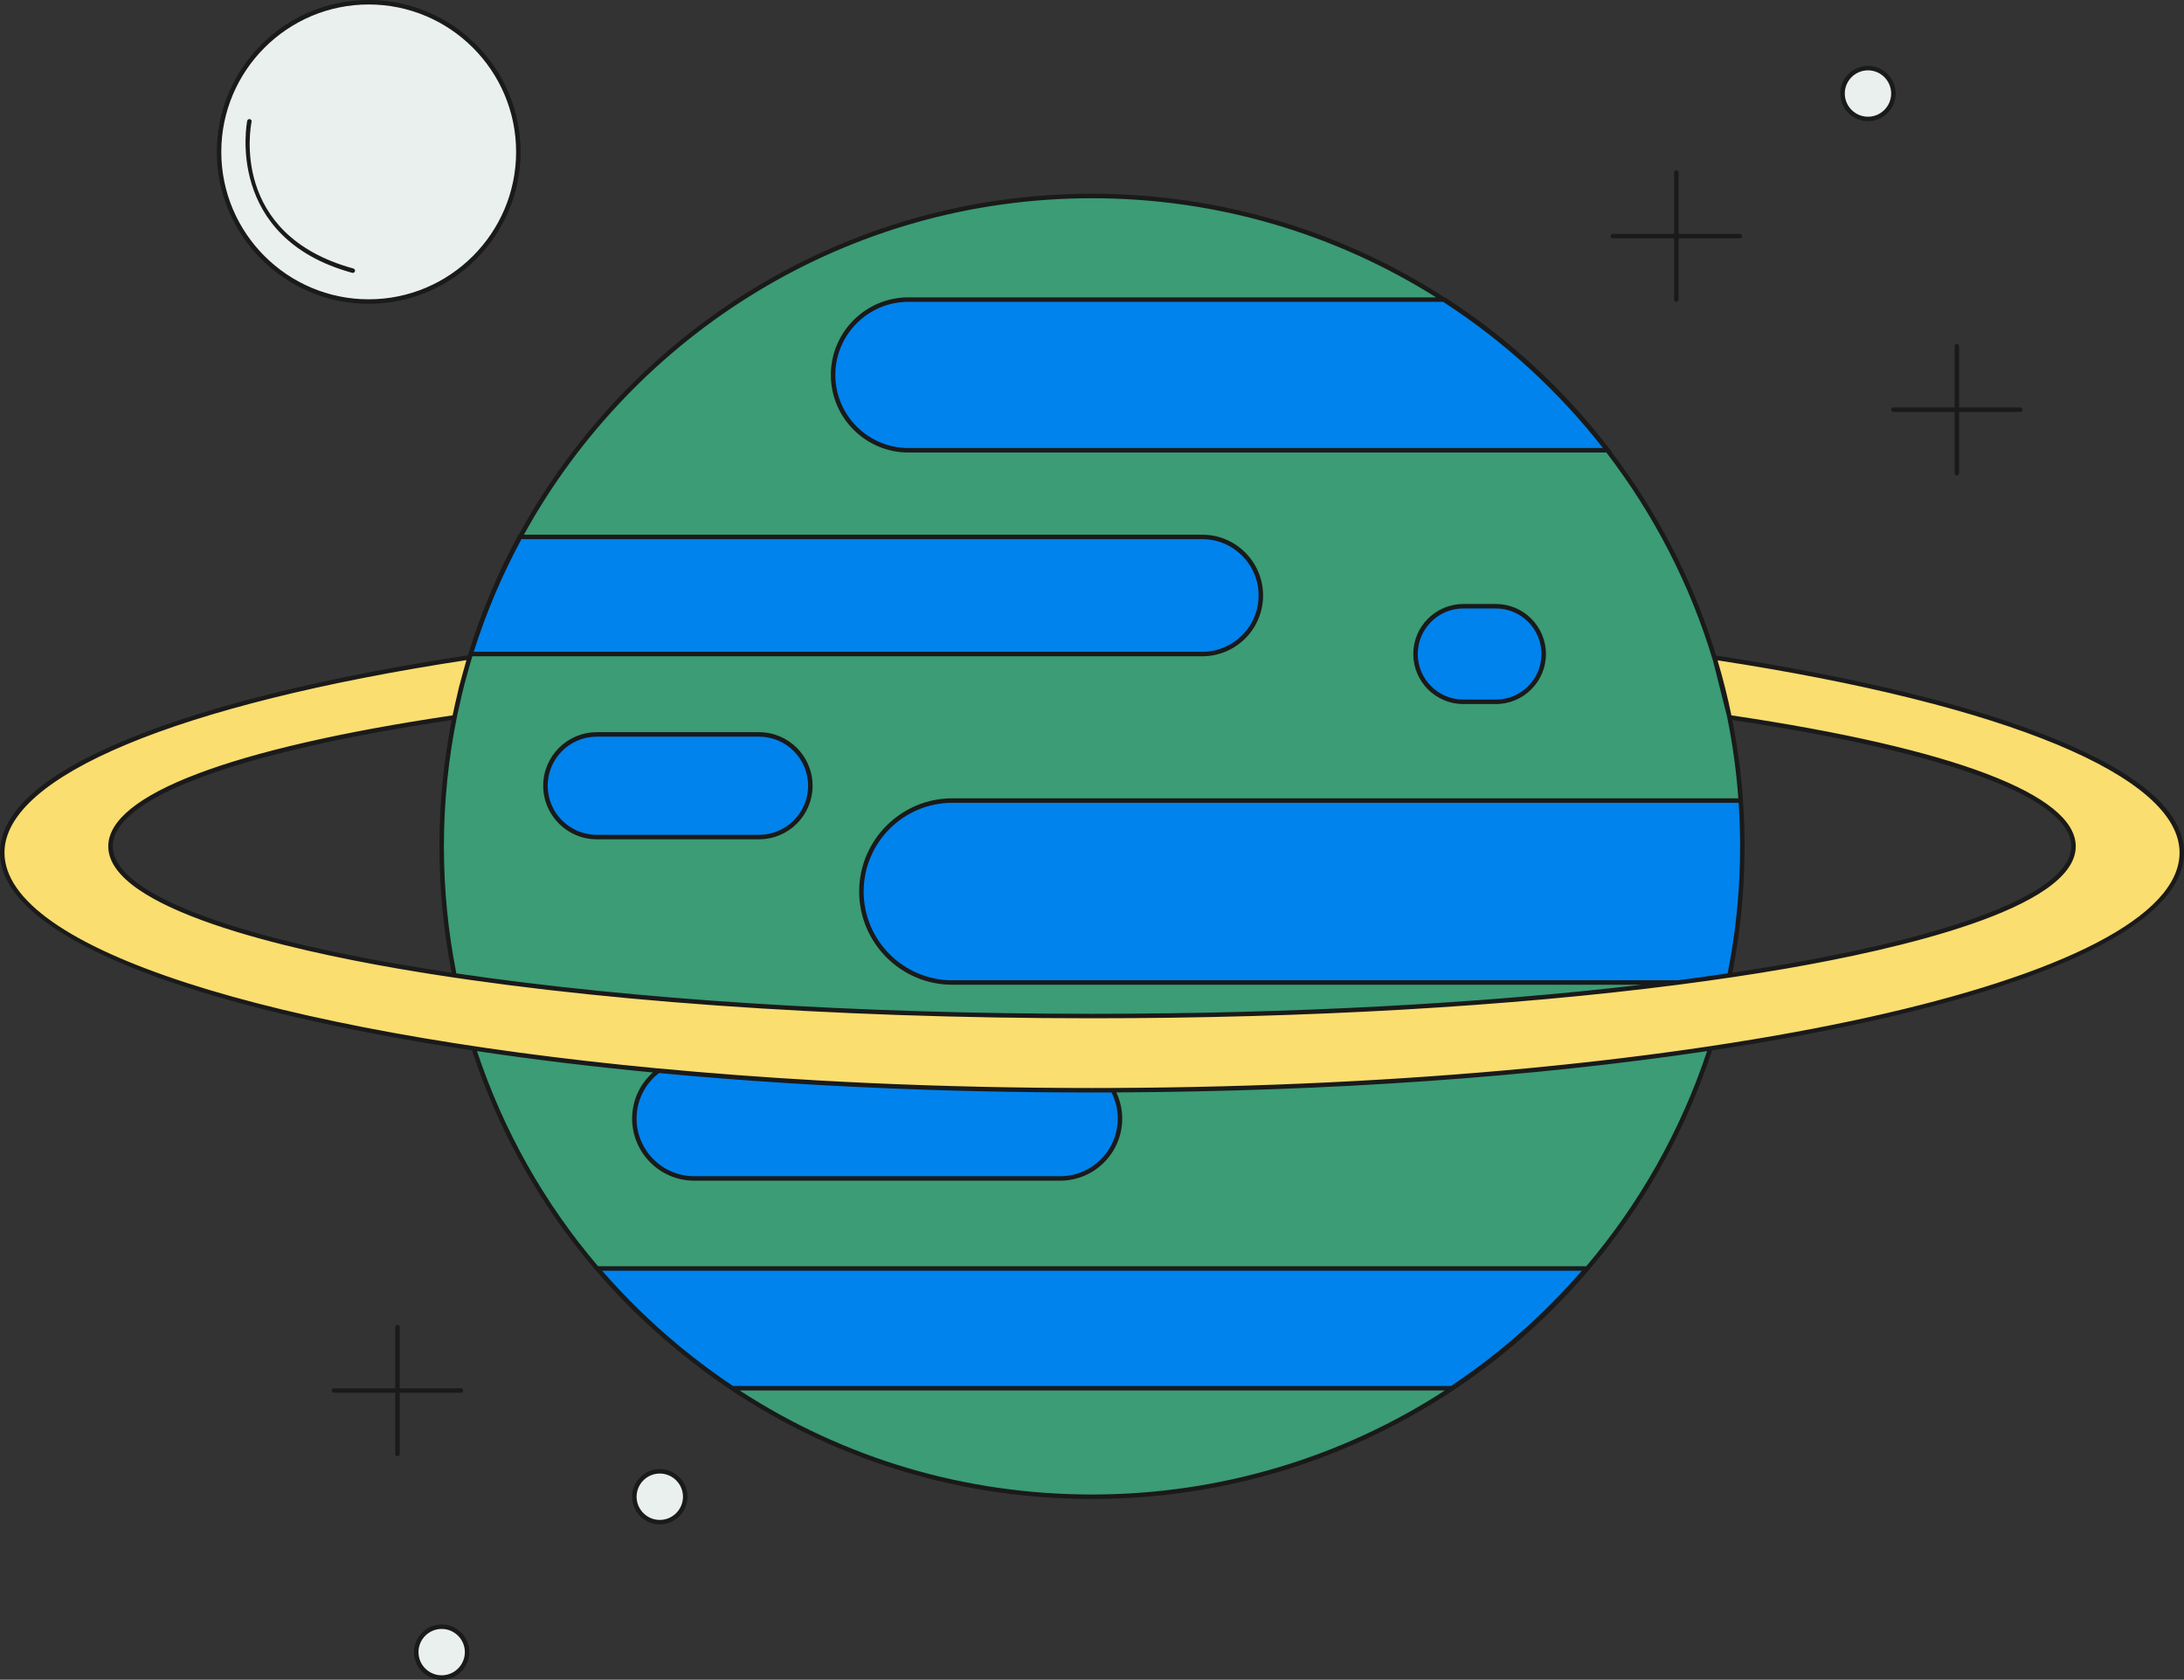 <?xml version="1.0" encoding="UTF-8" standalone="no"?><svg xmlns="http://www.w3.org/2000/svg" xmlns:xlink="http://www.w3.org/1999/xlink" fill="#000000" height="375" preserveAspectRatio="xMidYMid meet" version="1" viewBox="0.0 0.0 487.6 375.0" width="487.6" zoomAndPan="magnify"><rect x="0.0" y="0.0" width="487.6" height="375.0" fill="#333333" stroke="none"/><g id="change1_1"><path d="M389,188.951c0,80.19-65.007,145.197-145.197,145.197S98.606,269.141,98.606,188.951 S163.613,43.754,243.803,43.754S389,108.761,389,188.951z" fill="#3b9c76"/></g><g id="change2_1"><path d="M202.816,66.884H322.45c14.017,9.049,26.37,20.449,36.513,33.639H202.816c-9.289,0-16.82-7.531-16.82-16.82 C185.996,74.414,193.527,66.884,202.816,66.884z M268.426,119.868H116.064c-4.479,8.264-8.177,17.011-11.001,26.144h163.362 c7.219,0,13.072-5.852,13.072-13.072C281.498,125.721,275.645,119.868,268.426,119.868z M192.32,199.035L192.32,199.035 c0,11.219,9.094,20.313,20.313,20.313h173.17c2.089-9.804,3.197-19.971,3.197-30.397c0-3.44-0.128-6.849-0.364-10.229H212.633 C201.414,178.722,192.32,187.816,192.32,199.035z M133.354,283.193c8.745,10.24,18.888,19.247,30.135,26.729h160.627 c11.247-7.482,21.39-16.49,30.135-26.729H133.354z M243.803,243.395c-34.404,0-67.132-1.56-96.799-4.368 c-3.258,2.438-5.377,6.315-5.377,10.697c0,7.381,5.983,13.365,13.365,13.365h81.696c7.381,0,13.365-5.983,13.365-13.365 c0-2.295-0.58-4.455-1.599-6.342C246.905,243.389,245.358,243.395,243.803,243.395z M180.92,175.419L180.92,175.419 c0-6.327-5.129-11.456-11.456-11.456h-36.231c-6.327,0-11.456,5.129-11.456,11.456v0c0,6.327,5.129,11.456,11.456,11.456h36.231 C175.791,186.875,180.92,181.746,180.92,175.419z M344.649,146.012L344.649,146.012c0-5.892-4.776-10.668-10.668-10.668h-7.282 c-5.892,0-10.668,4.776-10.668,10.668v0c0,5.892,4.776,10.668,10.668,10.668h7.282C339.872,156.68,344.649,151.904,344.649,146.012 z" fill="#0083ed"/></g><g id="change3_1"><path d="M101.464,160.148c-46.998,6.948-76.788,17.274-76.788,28.803c0,20.922,98.107,37.882,219.128,37.882 s219.128-16.96,219.128-37.882c0-11.529-29.79-21.855-76.789-28.803l-3.355-13.335c63.059,9.584,104.32,25.512,104.32,43.541 c0,29.294-108.931,53.041-243.303,53.041S0.5,219.648,0.5,190.355c0-18.063,41.072-34.017,104.332-43.595l-1.894,6.85 L101.464,160.148z" fill="#fbde70"/></g><g id="change4_1"><path d="M422.72,20.881c0,3.135-2.541,5.676-5.676,5.676s-5.676-2.541-5.676-5.676s2.541-5.676,5.676-5.676 S422.72,17.746,422.72,20.881z M98.606,363.162c-3.135,0-5.676,2.541-5.676,5.676s2.541,5.676,5.676,5.676s5.676-2.541,5.676-5.676 S101.741,363.162,98.606,363.162z M147.303,328.472c-3.135,0-5.676,2.541-5.676,5.676s2.541,5.676,5.676,5.676 s5.676-2.541,5.676-5.676S150.438,328.472,147.303,328.472z M82.316,0.5c-18.452,0-33.41,14.958-33.41,33.41 s14.958,33.41,33.41,33.41s33.41-14.958,33.41-33.41S100.768,0.5,82.316,0.5z" fill="#eaf0ed"/></g><g id="change5_1"><path d="M422.72,90.971h13.673V77.298c0-0.276,0.224-0.5,0.5-0.5s0.5,0.224,0.5,0.5v13.673h13.673 c0.276,0,0.5,0.224,0.5,0.5s-0.224,0.5-0.5,0.5h-13.673v13.673c0,0.276-0.224,0.5-0.5,0.5s-0.5-0.224-0.5-0.5V91.971H422.72 c-0.276,0-0.5-0.224-0.5-0.5S422.444,90.971,422.72,90.971z M360.088,53.21h13.674v13.673c0,0.276,0.224,0.5,0.5,0.5 s0.5-0.224,0.5-0.5V53.21h13.673c0.276,0,0.5-0.224,0.5-0.5s-0.224-0.5-0.5-0.5h-13.673V38.537c0-0.276-0.224-0.5-0.5-0.5 s-0.5,0.224-0.5,0.5V52.21h-13.674c-0.276,0-0.5,0.224-0.5,0.5S359.812,53.21,360.088,53.21z M410.869,20.88 c0-3.405,2.771-6.175,6.176-6.175s6.176,2.77,6.176,6.175s-2.771,6.176-6.176,6.176S410.869,24.286,410.869,20.88z M411.869,20.88 c0,2.854,2.322,5.176,5.176,5.176s5.176-2.322,5.176-5.176c0-2.854-2.322-5.175-5.176-5.175S411.869,18.027,411.869,20.88z M103.411,310.438c0-0.276-0.224-0.5-0.5-0.5H89.238v-13.673c0-0.276-0.224-0.5-0.5-0.5s-0.5,0.224-0.5,0.5v13.673H74.564 c-0.276,0-0.5,0.224-0.5,0.5s0.224,0.5,0.5,0.5h13.673v13.674c0,0.276,0.224,0.5,0.5,0.5s0.5-0.224,0.5-0.5v-13.674h13.673 C103.188,310.938,103.411,310.714,103.411,310.438z M104.782,368.838c0,3.405-2.77,6.175-6.175,6.175s-6.176-2.77-6.176-6.175 s2.771-6.176,6.176-6.176S104.782,365.433,104.782,368.838z M103.782,368.838c0-2.854-2.322-5.176-5.175-5.176 c-2.854,0-5.176,2.322-5.176,5.176s2.322,5.175,5.176,5.175C101.46,374.013,103.782,371.691,103.782,368.838z M153.479,334.148 c0,3.405-2.77,6.175-6.175,6.175s-6.176-2.77-6.176-6.175s2.771-6.176,6.176-6.176S153.479,330.743,153.479,334.148z M152.479,334.148c0-2.854-2.322-5.176-5.175-5.176c-2.854,0-5.176,2.322-5.176,5.176s2.322,5.175,5.176,5.175 C150.157,339.323,152.479,337.002,152.479,334.148z M48.407,33.909C48.407,15.211,63.619,0,82.316,0s33.91,15.211,33.91,33.909 s-15.212,33.91-33.91,33.91S48.407,52.607,48.407,33.909z M49.407,33.909c0,18.146,14.763,32.91,32.91,32.91 s32.91-14.763,32.91-32.91C115.226,15.763,100.463,1,82.316,1S49.407,15.763,49.407,33.909z M487.607,190.354 c0,14.428-25.447,27.921-71.655,37.994c-10.491,2.287-21.778,4.337-33.712,6.143c-19.697,59.914-75.307,100.157-138.436,100.157 c-31.392,0-61.293-9.828-86.469-28.422c-0.504-0.372-0.988-0.765-1.487-1.143c-0.546-0.414-1.089-0.83-1.629-1.252 c-0.913-0.712-1.817-1.433-2.711-2.164c-0.386-0.316-0.768-0.637-1.151-0.957c-1.053-0.879-2.095-1.767-3.12-2.672 c-0.074-0.065-0.146-0.132-0.219-0.197c-19.271-17.089-33.555-38.747-41.642-63.349c-11.937-1.806-23.227-3.857-33.72-6.144 C25.448,218.275,0,204.782,0,190.354c0-9.068,9.674-17.628,28.753-25.442c18.035-7.386,44.206-13.815,75.694-18.599l0.139-0.449 c2.801-9.062,6.515-17.888,11.039-26.234l0.142-0.262h0.059c24.733-45.308,72.825-76.114,127.978-76.114 c28.965,0,55.981,8.498,78.691,23.129h0.103l0.124,0.08c14.073,9.086,26.4,20.442,36.638,33.754l0.619,0.805h-0.083 c10.235,13.48,18.18,28.788,23.25,45.342c31.442,4.793,57.594,11.22,75.637,18.59C477.909,172.768,487.607,181.313,487.607,190.354 z M322.195,67.383H202.816c-8.999,0-16.32,7.321-16.32,16.32s7.321,16.319,16.32,16.319h155.053 C347.895,87.259,335.831,76.207,322.195,67.383z M105.772,145.512h162.654c6.932,0,12.571-5.64,12.571-12.572 s-5.64-12.572-12.571-12.572H116.421C112.116,128.332,108.538,136.743,105.772,145.512z M103.655,152.893 c-0.192,0.747-0.37,1.499-0.55,2.25l-0.984,4.366c-1.973,9.509-3.014,19.356-3.014,29.442c0,9.541,0.935,19.082,2.778,28.359 c39.567,5.838,89.322,9.023,141.919,9.023c44.384,0,86.744-2.268,122.668-6.484H212.633c-11.477,0-20.813-9.337-20.813-20.813 s9.337-20.813,20.813-20.813h175.469c-0.456-6.191-1.301-12.276-2.515-18.229l-3.123-12.411 c-5.094-17.044-13.25-32.776-23.829-46.56h-155.82c-9.55,0-17.32-7.77-17.32-17.319c0-9.55,7.77-17.32,17.32-17.32h117.803 c-22.275-14.011-48.614-22.129-76.816-22.129c-54.58,0-102.193,30.38-126.833,75.114h151.456c7.483,0,13.571,6.088,13.571,13.572 s-6.088,13.572-13.571,13.572H105.461c-0.199,0.647-0.391,1.297-0.581,1.949L103.655,152.893z M386.769,217.157 c4.077-0.609,8.046-1.247,11.895-1.912c40.524-7.006,63.767-16.59,63.767-26.294c0-10.765-27.577-21.035-75.681-28.205 c1.14,5.79,1.939,11.7,2.369,17.711l0.016,0.23c0.003,0.04,0.004,0.079,0.006,0.12c0.107,1.542,0.187,3.091,0.245,4.646 c0.009,0.245,0.02,0.488,0.028,0.732c0.051,1.583,0.086,3.17,0.086,4.766c0,1.208-0.016,2.416-0.045,3.624 c-0.004,0.17-0.014,0.34-0.019,0.51c-0.029,1.048-0.066,2.096-0.118,3.143c-0.003,0.061-0.008,0.122-0.011,0.183 C388.954,203.397,388.105,210.347,386.769,217.157z M388.313,196.308c0.002-0.042,0.005-0.083,0.008-0.125 c0.053-1.069,0.09-2.138,0.12-3.208c0.004-0.14,0.012-0.28,0.015-0.42c0.03-1.201,0.045-2.402,0.045-3.603 c0-1.492-0.029-3.014-0.079-4.548c-0.007-0.236-0.018-0.471-0.027-0.706c-0.052-1.394-0.121-2.799-0.212-4.212 c-0.006-0.087-0.011-0.175-0.017-0.262H212.633c-10.925,0-19.813,8.888-19.813,19.813s8.888,19.813,19.813,19.813h161.964 c3.786-0.489,7.489-1.002,11.11-1.536C387.081,210.402,387.955,203.366,388.313,196.308z M98.106,188.951 c0-9.648,0.952-19.076,2.75-28.205c-48.103,7.17-75.681,17.441-75.681,28.205c0,9.704,23.242,19.288,63.766,26.294 c3.85,0.666,7.819,1.303,11.897,1.913C99.029,207.926,98.106,198.439,98.106,188.951z M322.59,310.422H165.139 c23.417,15.223,50.433,23.227,78.664,23.227C272.541,333.648,299.706,325.247,322.59,310.422z M353.163,283.692H134.444 c5.123,5.909,10.714,11.376,16.7,16.373c0.391,0.325,0.778,0.653,1.172,0.975c0.841,0.687,1.693,1.359,2.548,2.027 c0.565,0.441,1.134,0.878,1.707,1.312c2.307,1.746,4.659,3.435,7.07,5.043h160.324 C334.803,302.195,344.621,293.543,353.163,283.692z M381.127,234.658c-38.682,5.785-84.144,8.997-131.895,9.223 c0.85,1.823,1.32,3.82,1.32,5.843c0,7.646-6.22,13.865-13.865,13.865h-81.696c-7.645,0-13.864-6.22-13.864-13.865 c0-3.983,1.679-7.664,4.624-10.294c-13.691-1.314-26.823-2.909-39.26-4.769c5.91,17.772,15.069,33.996,27.037,48.032h220.618 C365.885,268.859,375.14,252.659,381.127,234.658z M142.127,249.724c0,7.094,5.771,12.865,12.864,12.865h81.696 c7.094,0,12.865-5.771,12.865-12.865c0-2.029-0.483-4.042-1.401-5.84c-0.061,0-0.123,0-0.184,0l-0.092,0 c-1.355,0.006-2.71,0.011-4.071,0.011c-4.149,0-8.281-0.023-12.395-0.068c-0.155-0.002-0.31-0.004-0.465-0.006 c-3.979-0.045-7.941-0.11-11.883-0.196c-0.214-0.005-0.426-0.011-0.639-0.015c-3.936-0.088-7.852-0.197-11.745-0.326 c-0.119-0.004-0.237-0.008-0.356-0.012c-20.501-0.687-40.356-1.936-59.186-3.713C143.95,242.021,142.127,245.713,142.127,249.724z M486.607,190.354c0-17-38.545-33.035-103.146-42.932c1.199,4.025,2.238,8.119,3.089,12.281 c49.583,7.358,76.881,17.742,76.881,29.248c0,14.02-40.472,23.108-64.596,27.279c-7.568,1.308-15.596,2.508-24.014,3.597v0.021 h-0.162c-37.614,4.857-83.068,7.484-130.857,7.484c-58.559,0-113.617-3.943-155.032-11.103 c-24.125-4.171-64.596-13.26-64.596-27.279c0-11.505,27.296-21.889,76.875-29.247l0.102-0.453c0.304-1.46,0.635-2.911,0.982-4.355 l0.315-1.396l0.233-0.842c0.386-1.501,0.803-2.989,1.235-4.471l0.226-0.817C39.54,157.231,1,173.285,1,190.354 c0,21.517,60.086,40.05,145.849,48.165l0.011-0.008l0.192,0.018c11.453,1.084,23.178,1.968,35.126,2.65 c0.044,0.003,0.087,0.005,0.13,0.008c3.796,0.216,7.618,0.409,11.458,0.585c0.27,0.012,0.537,0.026,0.806,0.038 c3.71,0.167,7.442,0.311,11.189,0.44c0.349,0.012,0.696,0.026,1.046,0.038c3.788,0.126,7.596,0.231,11.419,0.318 c0.288,0.007,0.573,0.015,0.861,0.021c3.962,0.087,7.942,0.153,11.939,0.198c0.11,0.001,0.219,0.003,0.329,0.004 c4.133,0.045,8.282,0.068,12.448,0.068c1.618,0,3.228-0.006,4.838-0.013l0.109,0l0,0 C380.358,242.309,486.607,218.968,486.607,190.354z M121.276,175.419c0-6.593,5.363-11.956,11.956-11.956h36.231 c6.593,0,11.956,5.363,11.956,11.956s-5.363,11.957-11.956,11.957h-36.231C126.64,187.375,121.276,182.012,121.276,175.419z M122.276,175.419c0,6.042,4.915,10.957,10.956,10.957h36.231c6.041,0,10.956-4.915,10.956-10.957 c0-6.041-4.915-10.956-10.956-10.956h-36.231C127.191,164.463,122.276,169.378,122.276,175.419z M315.53,146.012 c0-6.158,5.011-11.168,11.169-11.168h7.282c6.158,0,11.168,5.01,11.168,11.168s-5.01,11.168-11.168,11.168h-7.282 C320.541,157.18,315.53,152.17,315.53,146.012z M316.53,146.012c0,5.607,4.562,10.168,10.169,10.168h7.282 c5.606,0,10.168-4.562,10.168-10.168c0-5.606-4.562-10.168-10.168-10.168h-7.282C321.091,135.844,316.53,140.405,316.53,146.012z M78.632,60.907c0.044,0.012,0.088,0.018,0.132,0.018c0.22,0,0.421-0.146,0.482-0.368c0.073-0.266-0.084-0.541-0.351-0.614 C51.28,52.379,55.957,28.211,56.169,27.186c0.056-0.27-0.118-0.535-0.388-0.591c-0.271-0.059-0.535,0.117-0.591,0.387 C55.136,27.242,50.097,53.092,78.632,60.907z" fill="#1a1a1a"/></g></svg>